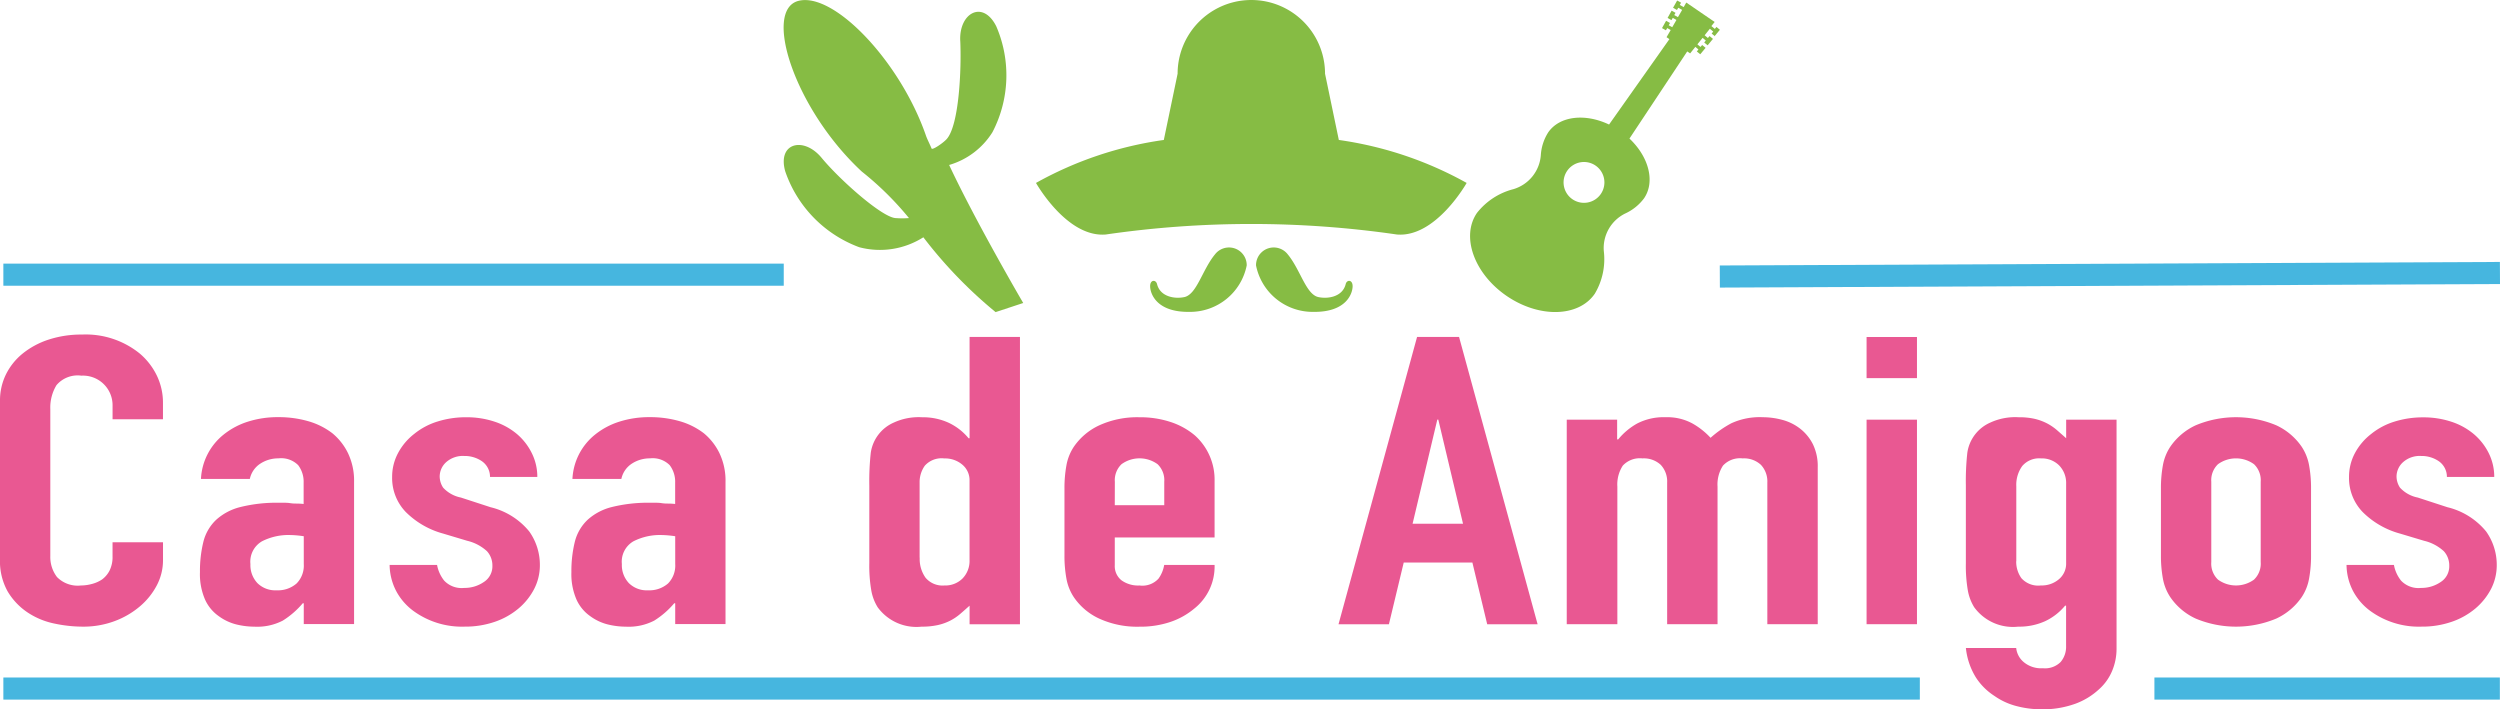 <svg xmlns="http://www.w3.org/2000/svg" width="192" height="54.476" viewBox="0 0 192 54.476">
  <g id="ロゴ" transform="translate(0 0)">
    <g id="グループ_3195" data-name="グループ 3195" transform="translate(0.258 20.117)">
      <rect id="長方形_4299" data-name="長方形 4299" width="147.185" height="1.698" transform="translate(0 31.915)" fill="#46b6df"/>
      <rect id="長方形_4300" data-name="長方形 4300" width="59.934" height="1.698" transform="translate(0 0.129)" fill="#46b6df"/>
      <rect id="長方形_4301" data-name="長方形 4301" width="59.914" height="1.698" transform="translate(131.821 0.272) rotate(-0.26)" fill="#46b6df"/>
      <rect id="長方形_4302" data-name="長方形 4302" width="26.53" height="1.698" transform="translate(165.201 31.915)" fill="#46b6df"/>
    </g>
    <g id="グループ_3197" data-name="グループ 3197" transform="translate(60.183 0)">
      <path id="パス_4236" data-name="パス 4236" d="M188.65,3.138c.1,2.155-.086,6.49-1.045,7.555-.282.313-1.11.87-1.158.722-.124-.306-.344-.729-.433-.993-1.97-5.682-7.036-11-9.759-10.353-2.791.663-.357,8.3,4.83,13.114a23.7,23.7,0,0,1,3.626,3.575,6.62,6.62,0,0,1-1.045,0c-1.069-.093-4.29-2.96-5.661-4.623s-3.41-1.172-2.8,1.024a9.49,9.49,0,0,0,5.685,5.837,6.216,6.216,0,0,0,4.926-.763,34.663,34.663,0,0,0,5.548,5.747l2.121-.7s-3.609-6.163-5.689-10.6a5.846,5.846,0,0,0,3.324-2.513,9.467,9.467,0,0,0,.292-8.143c-1.024-2.035-2.863-1.031-2.764,1.124Z" transform="translate(-175.085 -0.01)" fill="#86bc44"/>
      <path id="パス_4237" data-name="パス 4237" d="M254.727,10.749l-1.059-5.087a5.661,5.661,0,1,0-11.323,0l-1.059,5.087a28.129,28.129,0,0,0-9.817,3.3s2.372,4.221,5.366,3.96a77.654,77.654,0,0,1,22.343,0c2.994.261,5.366-3.96,5.366-3.96A28.216,28.216,0,0,0,254.727,10.749Z" transform="translate(-212.088 0)" fill="#86bc44"/>
      <g id="グループ_3196" data-name="グループ 3196" transform="translate(28.147 18.997)">
        <path id="パス_4238" data-name="パス 4238" d="M256.97,58.248c0,.512.43,2.011,3.025,1.973a4.436,4.436,0,0,0,4.393-3.568,1.36,1.36,0,0,0-2.434-.852c-.973,1.176-1.4,3.073-2.351,3.283-.718.158-1.853-.007-2.1-.99C257.417,57.729,256.97,57.735,256.97,58.248Z" transform="translate(-256.97 -55.266)" fill="#86bc44"/>
        <path id="パス_4239" data-name="パス 4239" d="M288.033,58.248c0,.512-.43,2.011-3.025,1.973a4.436,4.436,0,0,1-4.393-3.568,1.36,1.36,0,0,1,2.434-.852c.973,1.176,1.4,3.073,2.351,3.283.718.158,1.853-.007,2.1-.99C287.586,57.729,288.033,57.735,288.033,58.248Z" transform="translate(-272.482 -55.266)" fill="#86bc44"/>
      </g>
      <path id="パス_4240" data-name="パス 4240" d="M347.189,2.853l.409-.495-.265-.217-.124.151-.265-.217.251-.316L345.017.268l-.2.351-.3-.168.1-.172-.3-.168L344,.67l.3.168.1-.172.3.165-.323.557-.285-.158.1-.172-.3-.168-.313.56.3.168.1-.172.282.158-.323.557-.272-.151.1-.172-.3-.168-.313.56.3.168.1-.172.268.151-.32.55.657.45-.437-.3-4.634,6.559c-1.836-.877-3.809-.663-4.682.615a3.682,3.682,0,0,0-.56,1.743,2.955,2.955,0,0,1-2.107,2.606,5.206,5.206,0,0,0-2.8,1.829c-1.237,1.808-.217,4.661,2.286,6.373s5.531,1.633,6.768-.175a5.187,5.187,0,0,0,.691-3.269,2.952,2.952,0,0,1,1.667-2.9,3.738,3.738,0,0,0,1.423-1.155c.873-1.279.361-3.193-1.121-4.589l4.438-6.693.223.151.4-.5.237.2-.124.151.265.217.409-.495-.265-.217-.124.151-.241-.2.4-.5.247.206-.124.151.265.217.409-.495-.265-.217-.124.151-.251-.21.4-.5.261.217-.124.151.265.217Zm-8.734,12.113a1.568,1.568,0,1,1-.409-2.179A1.568,1.568,0,0,1,338.455,14.966Z" transform="translate(-275.693 -0.072)" fill="#86bc44"/>
    </g>
    <g id="グループ_3198" data-name="グループ 3198" transform="translate(0 25.691)">
      <path id="パス_4241" data-name="パス 4241" d="M12.519,90.7v1.365A4.141,4.141,0,0,1,12.045,94a5.4,5.4,0,0,1-1.31,1.626,6.467,6.467,0,0,1-1.952,1.131,6.841,6.841,0,0,1-2.41.419,10.5,10.5,0,0,1-2.238-.247,5.8,5.8,0,0,1-2.049-.866,5.046,5.046,0,0,1-1.5-1.595A4.772,4.772,0,0,1,0,91.972V79.824A4.531,4.531,0,0,1,.454,77.81,4.8,4.8,0,0,1,1.743,76.2a6.267,6.267,0,0,1,1.99-1.069,8.04,8.04,0,0,1,2.561-.388A6.587,6.587,0,0,1,10.732,76.2a5.168,5.168,0,0,1,1.31,1.688,4.788,4.788,0,0,1,.474,2.124V81.25H8.645V80.2A2.271,2.271,0,0,0,6.253,77.9a2.132,2.132,0,0,0-1.915.729,3.312,3.312,0,0,0-.474,1.842V91.752a2.534,2.534,0,0,0,.512,1.612,2.223,2.223,0,0,0,1.839.65,3.23,3.23,0,0,0,.815-.11,2.539,2.539,0,0,0,.815-.357,1.972,1.972,0,0,0,.571-.681,2.323,2.323,0,0,0,.227-1.086V90.693h3.87Z" transform="translate(0 -74.74)" fill="#e95892"/>
      <path id="パス_4242" data-name="パス 4242" d="M52.651,109.111V107.5h-.076a6.54,6.54,0,0,1-1.537,1.334,4.276,4.276,0,0,1-2.183.464,5.877,5.877,0,0,1-1.385-.172,3.862,3.862,0,0,1-1.347-.636,3.122,3.122,0,0,1-1.045-1.255,4.883,4.883,0,0,1-.4-2.121,9.455,9.455,0,0,1,.265-2.341,3.481,3.481,0,0,1,.987-1.688,4.306,4.306,0,0,1,1.86-.976,11.508,11.508,0,0,1,3-.327H51.2a2.593,2.593,0,0,1,.416.031,2.879,2.879,0,0,0,.454.031,5.694,5.694,0,0,1,.571.031V98.232a2.109,2.109,0,0,0-.416-1.334,1.843,1.843,0,0,0-1.516-.526,2.517,2.517,0,0,0-1.385.4,1.858,1.858,0,0,0-.815,1.179H44.756a4.649,4.649,0,0,1,1.746-3.41,5.729,5.729,0,0,1,1.822-.976,7.5,7.5,0,0,1,2.389-.357,8.108,8.108,0,0,1,2.276.309,5.525,5.525,0,0,1,1.86.928A4.557,4.557,0,0,1,56.061,96a4.891,4.891,0,0,1,.454,2.169V109.1h-3.87Zm0-6.758a7.734,7.734,0,0,0-1.062-.093,4.473,4.473,0,0,0-2.145.481,1.808,1.808,0,0,0-.89,1.75,2.015,2.015,0,0,0,.533,1.457,1.943,1.943,0,0,0,1.478.557,2.177,2.177,0,0,0,1.537-.526,1.956,1.956,0,0,0,.55-1.488Z" transform="translate(-29.322 -86.861)" fill="#e95892"/>
      <path id="パス_4243" data-name="パス 4243" d="M94.767,97.812a1.457,1.457,0,0,0-.626-1.21,2.332,2.332,0,0,0-1.347-.4,1.923,1.923,0,0,0-1.4.481,1.489,1.489,0,0,0-.492,1.1,1.588,1.588,0,0,0,.265.852,2.513,2.513,0,0,0,1.365.76l2.276.742A5.5,5.5,0,0,1,97.781,102a4.425,4.425,0,0,1,.815,2.571,3.966,3.966,0,0,1-.437,1.842,4.907,4.907,0,0,1-1.2,1.5,5.682,5.682,0,0,1-1.822,1.024,6.962,6.962,0,0,1-2.313.371,6.33,6.33,0,0,1-3.946-1.21,4.54,4.54,0,0,1-1.289-1.471,4.467,4.467,0,0,1-.533-2.059H90.7a2.7,2.7,0,0,0,.55,1.21,1.841,1.841,0,0,0,1.537.557,2.593,2.593,0,0,0,1.5-.45,1.429,1.429,0,0,0,.663-1.255,1.622,1.622,0,0,0-.416-1.114,3.408,3.408,0,0,0-1.516-.8l-1.86-.557a6.458,6.458,0,0,1-2.863-1.657,3.754,3.754,0,0,1-1.045-2.681,3.858,3.858,0,0,1,.454-1.842A4.6,4.6,0,0,1,88.954,94.5a5.336,5.336,0,0,1,1.784-.945,7.244,7.244,0,0,1,2.2-.327,6.773,6.773,0,0,1,2.183.34,5.156,5.156,0,0,1,1.726.959A4.568,4.568,0,0,1,97.984,96a4.059,4.059,0,0,1,.416,1.812H94.76Z" transform="translate(-57.134 -86.874)" fill="#e95892"/>
      <path id="パス_4244" data-name="パス 4244" d="M135.641,109.111V107.5h-.076a6.541,6.541,0,0,1-1.537,1.334,4.276,4.276,0,0,1-2.183.464,5.877,5.877,0,0,1-1.385-.172,3.862,3.862,0,0,1-1.347-.636,3.122,3.122,0,0,1-1.045-1.255,4.883,4.883,0,0,1-.4-2.121,9.455,9.455,0,0,1,.265-2.341,3.481,3.481,0,0,1,.987-1.688,4.306,4.306,0,0,1,1.86-.976,11.508,11.508,0,0,1,3-.327h.416a2.593,2.593,0,0,1,.416.031,2.879,2.879,0,0,0,.454.031,5.694,5.694,0,0,1,.571.031V98.232a2.109,2.109,0,0,0-.416-1.334,1.843,1.843,0,0,0-1.516-.526,2.517,2.517,0,0,0-1.385.4,1.858,1.858,0,0,0-.815,1.179h-3.757a4.649,4.649,0,0,1,1.746-3.41,5.729,5.729,0,0,1,1.822-.976,7.5,7.5,0,0,1,2.389-.357,8.108,8.108,0,0,1,2.276.309,5.525,5.525,0,0,1,1.86.928A4.557,4.557,0,0,1,139.051,96a4.891,4.891,0,0,1,.454,2.169V109.1h-3.87Zm0-6.758a7.734,7.734,0,0,0-1.062-.093,4.473,4.473,0,0,0-2.145.481,1.808,1.808,0,0,0-.89,1.75,2.015,2.015,0,0,0,.533,1.457,1.943,1.943,0,0,0,1.478.557,2.177,2.177,0,0,0,1.537-.526,1.956,1.956,0,0,0,.55-1.488Z" transform="translate(-83.785 -86.861)" fill="#e95892"/>
      <path id="パス_4245" data-name="パス 4245" d="M201.93,97.345V95.918c-.254.227-.492.44-.722.636a3.922,3.922,0,0,1-.76.512,4.052,4.052,0,0,1-.949.34,5.581,5.581,0,0,1-1.251.124,3.685,3.685,0,0,1-3.376-1.488,3.642,3.642,0,0,1-.492-1.3,11.11,11.11,0,0,1-.151-2.076V86.682a19.882,19.882,0,0,1,.113-2.509,3,3,0,0,1,1.784-2.324,4.558,4.558,0,0,1,2.162-.4,4.722,4.722,0,0,1,2.028.419,4.425,4.425,0,0,1,1.537,1.193h.076V75.28h3.87V97.345h-3.87ZM198.1,92.23a2.473,2.473,0,0,0,.454,1.55,1.707,1.707,0,0,0,1.44.588,1.877,1.877,0,0,0,1.4-.543,1.93,1.93,0,0,0,.533-1.409v-6.1a1.549,1.549,0,0,0-.55-1.224,2.035,2.035,0,0,0-1.385-.481,1.728,1.728,0,0,0-1.5.557,2.184,2.184,0,0,0-.4,1.3V92.23Z" transform="translate(-127.466 -75.094)" fill="#e95892"/>
      <path id="パス_4246" data-name="パス 4246" d="M249.366,102.459H241.7V104.6a1.385,1.385,0,0,0,.512,1.148,2.178,2.178,0,0,0,1.385.4,1.672,1.672,0,0,0,1.461-.526,2.5,2.5,0,0,0,.437-1.052h3.87a4.118,4.118,0,0,1-1.554,3.348,5.682,5.682,0,0,1-1.822,1.024,7.215,7.215,0,0,1-2.389.371,7,7,0,0,1-3.09-.619,4.776,4.776,0,0,1-1.952-1.643,3.784,3.784,0,0,1-.571-1.427,9.672,9.672,0,0,1-.151-1.767V98.685a9.7,9.7,0,0,1,.151-1.767,3.773,3.773,0,0,1,.571-1.427,4.824,4.824,0,0,1,1.952-1.643,7,7,0,0,1,3.09-.619,7.4,7.4,0,0,1,2.41.371,5.558,5.558,0,0,1,1.839,1.021,4.56,4.56,0,0,1,1.516,3.5v4.338ZM241.7,99.981H245.5v-1.8a1.7,1.7,0,0,0-.512-1.347,2.356,2.356,0,0,0-2.771,0,1.7,1.7,0,0,0-.512,1.347Z" transform="translate(-156.085 -86.874)" fill="#e95892"/>
      <path id="パス_4247" data-name="パス 4247" d="M299.06,97.345l6.033-22.065h3.224l6.033,22.065h-3.871l-1.138-4.74h-5.273l-1.138,4.74Zm9.563-7.717-1.9-8h-.076l-1.9,8h3.871Z" transform="translate(-196.262 -75.094)" fill="#e95892"/>
      <path id="パス_4248" data-name="パス 4248" d="M350.05,109.118V93.406h3.87v1.519H354a5.082,5.082,0,0,1,1.461-1.224,4.423,4.423,0,0,1,2.183-.481,4.032,4.032,0,0,1,2.087.495,5.736,5.736,0,0,1,1.365,1.086,8.045,8.045,0,0,1,1.595-1.117,5.223,5.223,0,0,1,2.427-.464,5.749,5.749,0,0,1,1.478.2,3.83,3.83,0,0,1,1.365.667,3.54,3.54,0,0,1,.987,1.193,3.841,3.841,0,0,1,.378,1.781v12.055h-3.871V98.242a1.865,1.865,0,0,0-.492-1.365,1.9,1.9,0,0,0-1.4-.495,1.778,1.778,0,0,0-1.516.557,2.652,2.652,0,0,0-.416,1.612v10.567h-3.87V98.242a1.865,1.865,0,0,0-.492-1.365,1.9,1.9,0,0,0-1.4-.495,1.783,1.783,0,0,0-1.516.557,2.652,2.652,0,0,0-.416,1.612v10.567h-3.87Z" transform="translate(-229.724 -86.868)" fill="#e95892"/>
      <path id="パス_4249" data-name="パス 4249" d="M417.04,78.449V75.29h3.871v3.159Zm0,18.9V81.639h3.871V97.351Z" transform="translate(-273.687 -75.101)" fill="#e95892"/>
      <path id="パス_4250" data-name="パス 4250" d="M443.087,110.947a1.633,1.633,0,0,0,.55,1.055,2.074,2.074,0,0,0,1.5.495,1.689,1.689,0,0,0,1.365-.481,1.8,1.8,0,0,0,.416-1.224v-3.1h-.076a4.425,4.425,0,0,1-1.536,1.193,4.83,4.83,0,0,1-2.066.419,3.685,3.685,0,0,1-3.376-1.488,3.642,3.642,0,0,1-.492-1.3,11.11,11.11,0,0,1-.151-2.076V98.455a19.884,19.884,0,0,1,.113-2.509,3,3,0,0,1,1.784-2.324,4.558,4.558,0,0,1,2.162-.4,5.338,5.338,0,0,1,1.234.124,4.116,4.116,0,0,1,.928.34,4.03,4.03,0,0,1,.76.512c.227.2.467.409.722.636V93.406h3.87v17.63a4.391,4.391,0,0,1-.323,1.626,3.907,3.907,0,0,1-1.045,1.471,5.4,5.4,0,0,1-1.822,1.1,7.363,7.363,0,0,1-2.616.419,7.506,7.506,0,0,1-1.822-.234,5.182,5.182,0,0,1-1.746-.791A4.749,4.749,0,0,1,440,113.219a5.34,5.34,0,0,1-.777-2.276h3.87Zm0-6.665a2.192,2.192,0,0,0,.4,1.3,1.728,1.728,0,0,0,1.5.557,2.018,2.018,0,0,0,1.385-.481,1.549,1.549,0,0,0,.55-1.224v-6.1a1.93,1.93,0,0,0-.533-1.409,1.877,1.877,0,0,0-1.4-.543,1.707,1.707,0,0,0-1.44.588,2.466,2.466,0,0,0-.454,1.55v5.764Z" transform="translate(-288.243 -86.868)" fill="#e95892"/>
      <path id="パス_4251" data-name="パス 4251" d="M482.81,98.675a9.7,9.7,0,0,1,.151-1.767,3.773,3.773,0,0,1,.571-1.427,4.824,4.824,0,0,1,1.952-1.643,8.026,8.026,0,0,1,6.18,0,4.824,4.824,0,0,1,1.952,1.643,3.807,3.807,0,0,1,.571,1.427,9.7,9.7,0,0,1,.151,1.767v5.173a9.7,9.7,0,0,1-.151,1.767,3.751,3.751,0,0,1-.571,1.427,4.824,4.824,0,0,1-1.952,1.643,8.026,8.026,0,0,1-6.18,0,4.776,4.776,0,0,1-1.952-1.643,3.784,3.784,0,0,1-.571-1.427,9.671,9.671,0,0,1-.151-1.767Zm3.867,5.668a1.7,1.7,0,0,0,.512,1.347,2.356,2.356,0,0,0,2.771,0,1.7,1.7,0,0,0,.512-1.347V98.177a1.7,1.7,0,0,0-.512-1.347,2.356,2.356,0,0,0-2.771,0,1.7,1.7,0,0,0-.512,1.347Z" transform="translate(-316.85 -86.868)" fill="#e95892"/>
      <path id="パス_4252" data-name="パス 4252" d="M531.987,97.812a1.457,1.457,0,0,0-.626-1.21,2.332,2.332,0,0,0-1.347-.4,1.923,1.923,0,0,0-1.4.481,1.493,1.493,0,0,0-.495,1.1,1.588,1.588,0,0,0,.265.852,2.513,2.513,0,0,0,1.365.76l2.276.742A5.5,5.5,0,0,1,535,102a4.425,4.425,0,0,1,.815,2.571,3.966,3.966,0,0,1-.437,1.842,4.958,4.958,0,0,1-1.2,1.5,5.682,5.682,0,0,1-1.822,1.024,6.962,6.962,0,0,1-2.313.371,6.33,6.33,0,0,1-3.946-1.21,4.54,4.54,0,0,1-1.289-1.471,4.423,4.423,0,0,1-.529-2.059h3.64a2.7,2.7,0,0,0,.55,1.21,1.841,1.841,0,0,0,1.536.557,2.592,2.592,0,0,0,1.5-.45,1.43,1.43,0,0,0,.663-1.255,1.622,1.622,0,0,0-.416-1.114,3.408,3.408,0,0,0-1.516-.8l-1.86-.557a6.458,6.458,0,0,1-2.863-1.657,3.751,3.751,0,0,1-1.042-2.681,3.858,3.858,0,0,1,.454-1.842,4.6,4.6,0,0,1,1.251-1.471,5.335,5.335,0,0,1,1.784-.945,7.245,7.245,0,0,1,2.2-.327,6.788,6.788,0,0,1,2.183.34,5.157,5.157,0,0,1,1.726.959A4.568,4.568,0,0,1,535.207,96a4.059,4.059,0,0,1,.416,1.812h-3.64Z" transform="translate(-344.065 -86.874)" fill="#e95892"/>
    </g>
  </g>
</svg>
